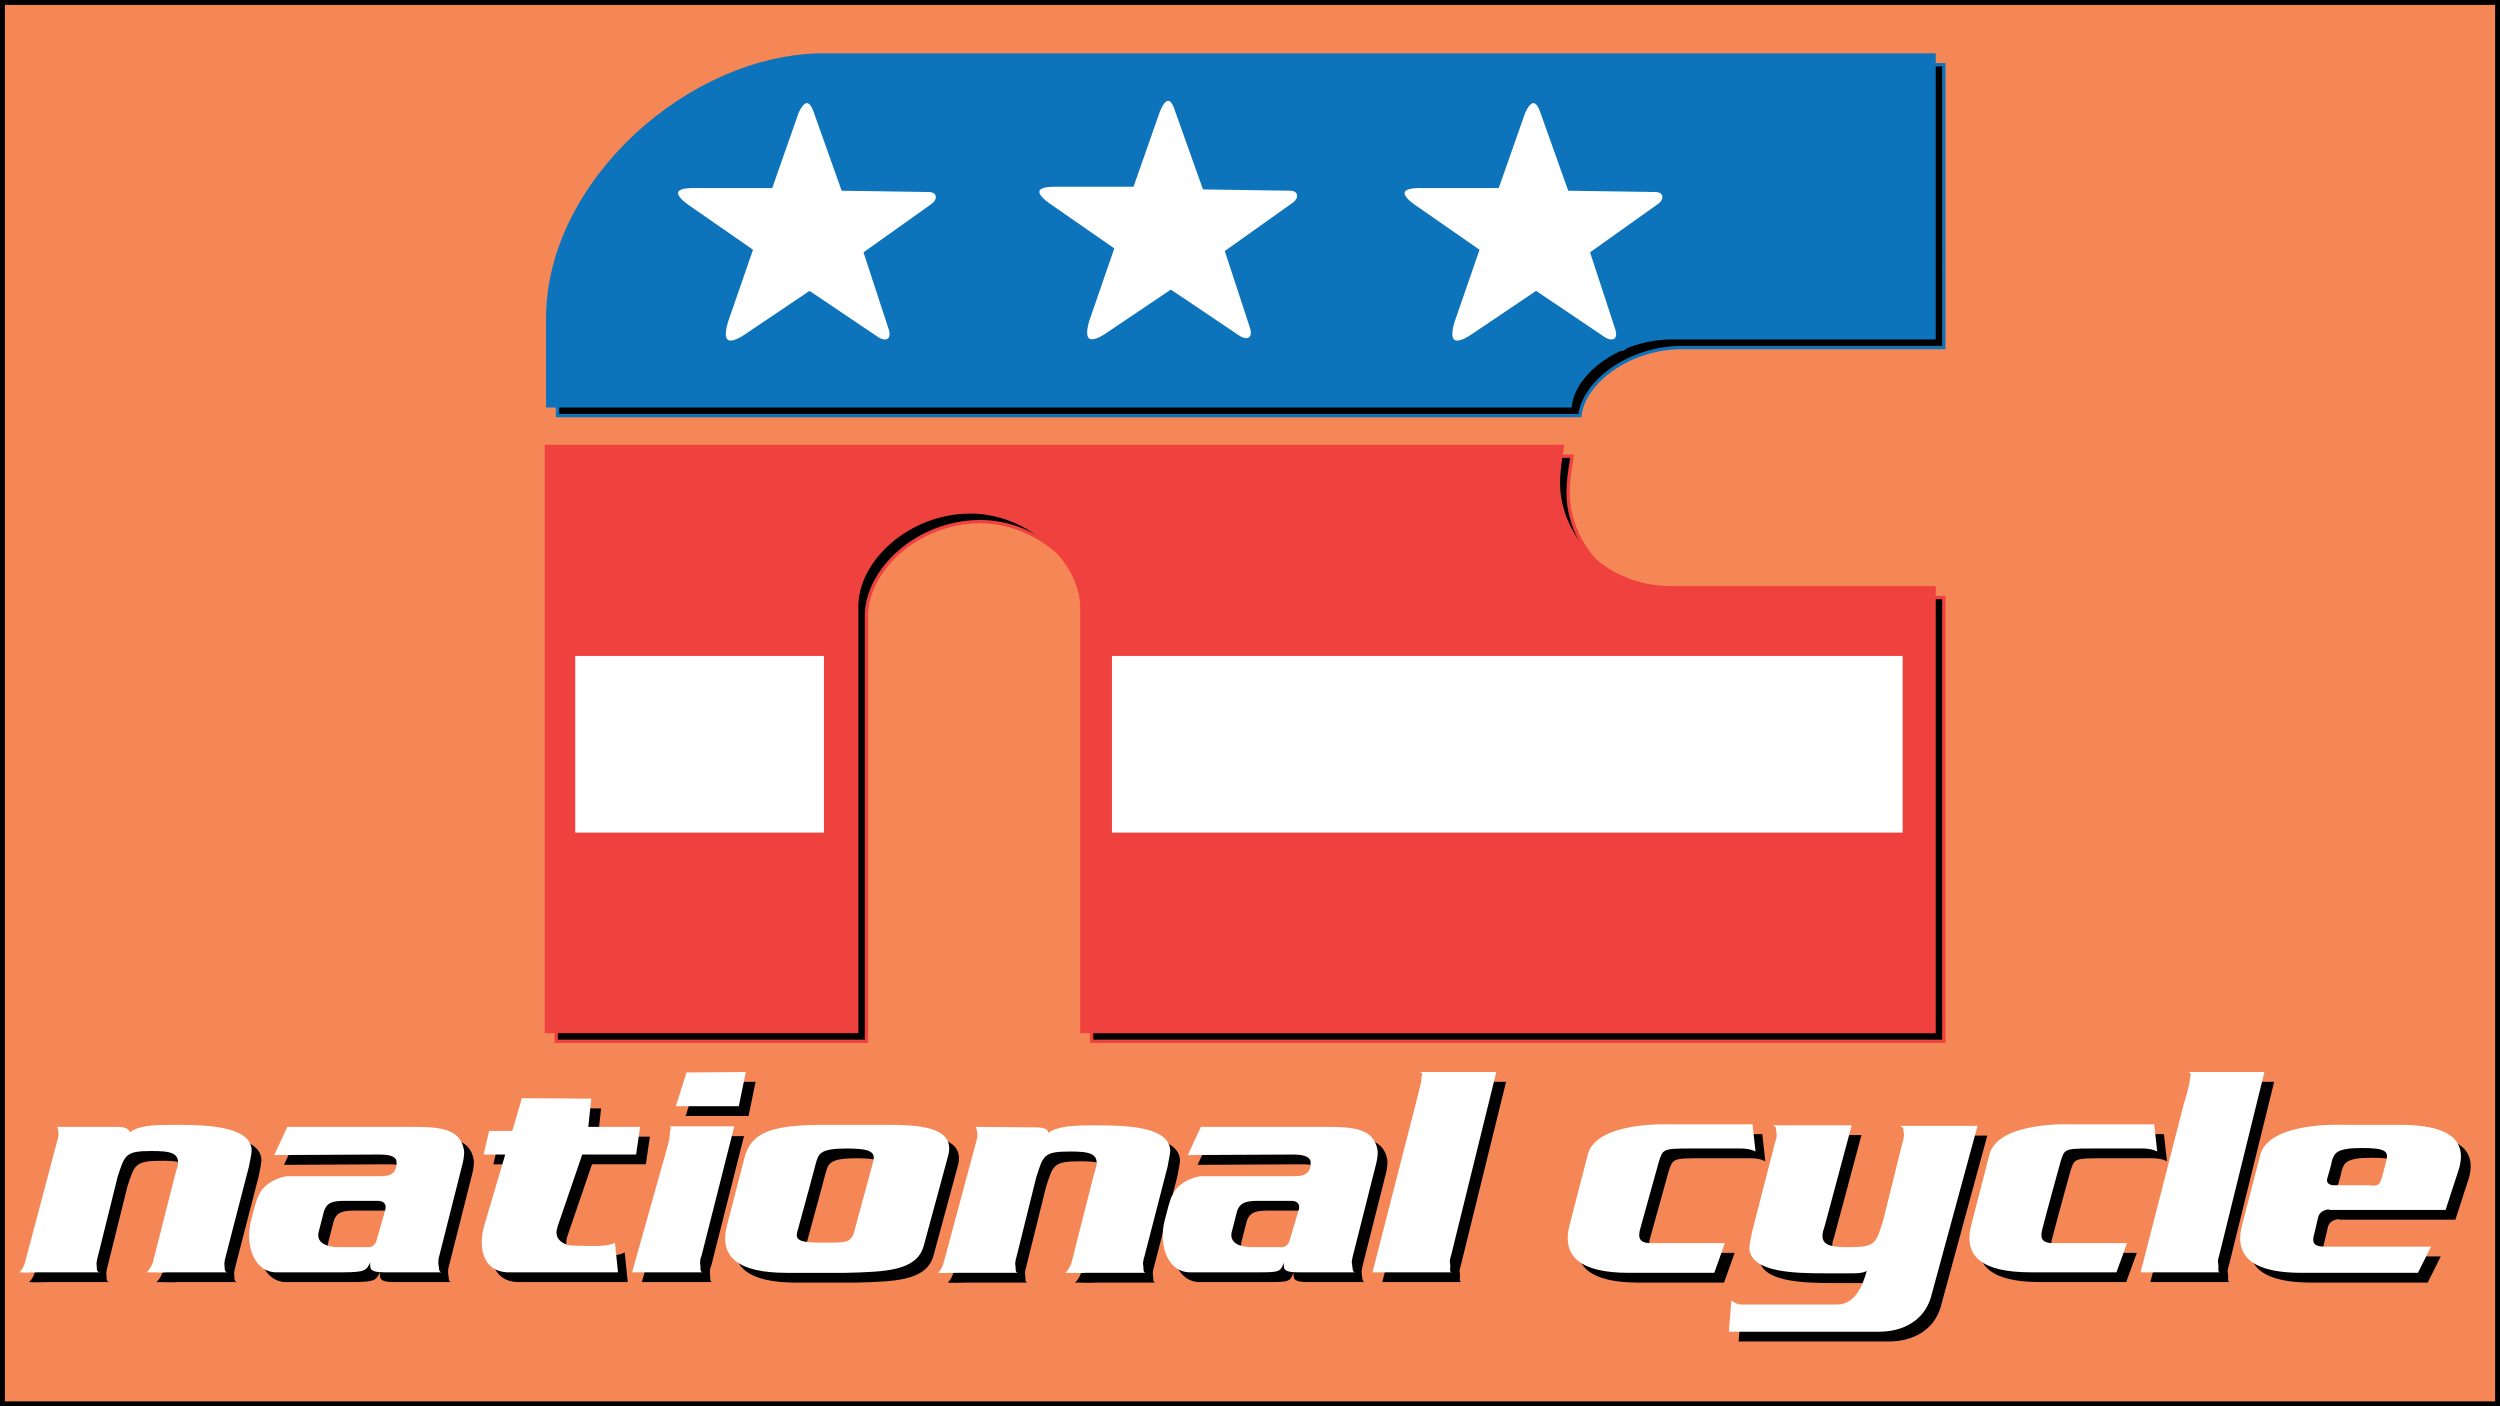 <?xml version="1.0" encoding="utf-8"?>
<!-- Generator: Adobe Illustrator 15.1.0, SVG Export Plug-In . SVG Version: 6.00 Build 0)  -->
<!DOCTYPE svg PUBLIC "-//W3C//DTD SVG 1.1//EN" "http://www.w3.org/Graphics/SVG/1.1/DTD/svg11.dtd">
<svg version="1.1" id="Layer_1" xmlns="http://www.w3.org/2000/svg" xmlns:xlink="http://www.w3.org/1999/xlink" x="0px" y="0px"
	 width="256px" height="144px" viewBox="0 0 256 144" enable-background="new 0 0 256 144" xml:space="preserve">
<rect x="0" y="0" width="256" height="144" fill="#333333" stroke="none"/>
<rect fill="#F58756" stroke="#000000" stroke-miterlimit="10" width="256" height="144"/>
<g>
	<path d="M85.371,6.631c-13.671,0-28.285,13.002-28.285,26.947v8.98h104.695c0.402-3.484,5.098-6.97,10.455-6.97h26.811V6.631
		H85.371z"/>
	<path stroke="#0D73BB" stroke-width="0.344" d="M85.371,6.631c-13.671,0-28.285,13.002-28.285,26.947v8.98h104.695
		c0.402-3.484,5.098-6.97,10.455-6.97h26.811V6.631H85.371z"/>
	<path d="M160.576,50.469c0-1.076,0.133-2.011,0.403-3.756H56.953v59.918h31.771V63.067c0-4.694,5.229-9.649,11.665-9.649
		c6.031,0,11.395,5.093,11.395,9.782v43.431h87.264V61.189h-26.811C164.867,61.189,160.576,55.562,160.576,50.469"/>
	<path stroke="#EF423E" stroke-width="0.344" d="M160.576,50.469c0-1.076,0.133-2.011,0.403-3.756H56.953v59.918h31.771V63.067
		c0-4.694,5.229-9.649,11.665-9.649c6.031,0,11.395,5.093,11.395,9.782v43.431h87.264V61.189h-26.811
		C164.867,61.189,160.576,55.562,160.576,50.469z"/>
	<path d="M114.865,68.165h80.967V86.26h-80.967V68.165z M59.902,86.26h25.469V68.165H59.902V86.26z"/>
	<path d="M124.249,20.306l8.849,0.133c0.934,0,1.071,0.806,0.398,1.342l-6.971,4.96l2.547,7.772
		c0.402,1.209-0.398,1.475-1.205,0.938l-6.971-4.689l-6.567,4.424c-1.612,1.072-2.546,0.939-1.878-1.342l2.547-7.374l-6.567-4.557
		c-1.342-0.939-1.745-1.878,0.535-1.878h8.042l2.68-7.639c0.54-1.342,1.209-1.745,1.745,0L124.249,20.306z M158.831,12.529
		c-0.536-1.607-1.204-1.204-1.74,0l-2.684,7.639h-8.042c-2.276,0-1.878,0.939-0.536,1.878l6.567,4.562l-2.547,7.369
		c-0.668,2.281,0.271,2.414,1.879,1.342l6.566-4.424l6.971,4.694c0.807,0.536,1.613,0.266,1.209-0.938l-2.547-7.777l6.971-4.96
		c0.67-0.536,0.537-1.342-0.402-1.342l-8.848-0.133L158.831,12.529z M84.437,12.529c-0.54-1.607-1.209-1.204-1.745,0l-2.679,7.639
		h-8.047c-2.276,0-1.873,0.939-0.536,1.878l6.572,4.562l-2.551,7.369c-0.669,2.281,0.271,2.414,1.878,1.342l6.567-4.424l6.97,4.694
		c0.807,0.536,1.612,0.266,1.21-0.938l-2.547-7.777l6.971-4.96c0.669-0.536,0.536-1.342-0.403-1.342l-8.848-0.133L84.437,12.529z"/>
	<path stroke="#0D73BB" stroke-width="0.18" d="M124.249,20.306l8.849,0.133c0.934,0,1.071,0.806,0.398,1.342l-6.971,4.96
		l2.547,7.772c0.402,1.209-0.398,1.475-1.205,0.938l-6.971-4.689l-6.567,4.424c-1.612,1.072-2.546,0.939-1.878-1.342l2.547-7.374
		l-6.567-4.557c-1.342-0.939-1.745-1.878,0.535-1.878h8.042l2.68-7.639c0.54-1.342,1.209-1.745,1.745,0L124.249,20.306z
		 M158.831,12.529c-0.536-1.607-1.204-1.204-1.74,0l-2.684,7.639h-8.042c-2.276,0-1.878,0.939-0.536,1.878l6.567,4.562l-2.547,7.369
		c-0.668,2.281,0.271,2.414,1.879,1.342l6.566-4.424l6.971,4.694c0.807,0.536,1.613,0.266,1.209-0.938l-2.547-7.777l6.971-4.96
		c0.67-0.536,0.537-1.342-0.402-1.342l-8.848-0.133L158.831,12.529z M84.437,12.529c-0.54-1.607-1.209-1.204-1.745,0l-2.679,7.639
		h-8.047c-2.276,0-1.873,0.939-0.536,1.878l6.572,4.562l-2.551,7.369c-0.669,2.281,0.271,2.414,1.878,1.342l6.567-4.424l6.97,4.694
		c0.807,0.536,1.612,0.266,1.21-0.938l-2.547-7.777l6.971-4.96c0.669-0.536,0.536-1.342-0.403-1.342l-8.848-0.133L84.437,12.529z"/>
</g>
<path fill="#010101" d="M6.865,116.392h6.029c0.567,0,1.289,0.051,1.393,0.566c0.928-0.723,2.474-0.775,4.742-0.775
	c3.194,0,7.42,0.155,7.73,2.424c0.051,0.465-0.155,1.186-0.257,1.805l-2.372,9.176c-0.102,0.357-0.155,0.668-0.155,0.773
	c0.053,0.459-0.051,0.875,0.31,0.926h0.051h-6.235c-0.31,0.052-1.289,0-1.805,0c-0.618,0-0.051,0.153,0.361-1.031l2.319-9.123
	c0.053-0.258,0.155-0.515,0.206-0.67c0.31-1.443-0.773-1.599-2.68-1.599c-2.68,0-2.731,0.414-3.453,2.629l-2.009,8.095
	c-0.104,0.357-0.155,0.668-0.155,0.773c0.051,0.459-0.051,0.875,0.31,0.926l0,0H5.009c-0.722,0-1.65,0.052-1.958,0
	c-0.206,0,0.257-0.102,0.516-1.031l3.4-12.834C7.071,116.958,6.865,116.392,6.865,116.392 M100.93,116.392
	c0,0,0.208,0.566,0.153,1.08l-3.453,12.834c-0.257,0.93-0.722,1.032-0.514,1.032c0.308,0.051,1.236,0,1.958,0h6.184l0,0
	c-0.361,0-0.204-0.467-0.306-0.927c0-0.105,0.051-0.467,0.153-0.772l2.009-8.093c0.722-2.218,0.722-2.63,3.453-2.63
	c1.907,0,2.99,0.155,2.68,1.597c-0.051,0.156-0.157,0.465-0.208,0.672l-2.319,9.121c-0.408,1.186-0.977,1.032-0.357,1.032
	c0.514,0,1.495,0.051,1.801,0h6.235h-0.051c-0.357,0-0.204-0.467-0.307-0.927c0-0.105,0.051-0.467,0.153-0.772l2.37-9.177
	c0.103-0.67,0.31-1.391,0.259-1.805c-0.31-2.319-4.536-2.422-7.734-2.422c-2.268,0-3.865,0.103-4.74,0.773
	c-0.051-0.516-0.773-0.566-1.342-0.566L100.93,116.392 M190.766,131.389c1.135,0,1.394-0.255,1.394-0.255
	c-0.416,1.494-1.188,3.449-3.041,3.449h-9.846c-0.467,0-0.978-0.408-0.978-0.408l-0.262,3.194h15.362
	c2.476,0,4.587-1.135,5.309-3.457l4.795-17.625h-7.836v0.104c0.361,0.051,0.208,0.412,0.31,0.823c0,0.103-0.051,0.464-0.156,0.773
	l-2.009,8.091c-0.723,2.218-0.723,2.63-3.454,2.63c-1.906,0-2.989-0.157-2.68-1.598c0.051-0.155,0.153-0.465,0.204-0.671
	l2.735-10.205h-8.044l0.051,0.052c0.313,0.051,0.208,0.465,0.313,0.877c0,0.103,0,0.463-0.157,0.772l-2.37,9.226
	c-0.105,0.616-0.31,1.39-0.259,1.806c0.311,2.318,4.536,2.421,7.73,2.421H190.766 M170.871,119.946
	c0.412-1.236,0.361-1.34,3.093-1.34h5.309c0.978,0,1.495,0.31,1.495,0.31l-0.31-2.784h-8.609c0,0-7.314-0.308-8.245,3.041
	l-1.855,7.165c-0.926,3.402,1.185,5,6.031,5h8.762l1.083-3.041h-7.577c-1.342,0-1.29-0.723-1.083-1.495
	C169.376,125.359,170.871,119.946,170.871,119.946 M212.003,119.946c0.408-1.236,0.306-1.34,3.092-1.34h5.31
	c0.977,0,1.495,0.31,1.495,0.31l-0.314-2.784h-8.605c0,0-7.318-0.308-8.248,3.041l-1.853,7.165
	c-0.926,3.402,1.186,4.948,6.083,4.948h8.759l1.086-2.989h-7.577c-1.342,0-1.291-0.723-1.083-1.495
	C210.508,125.359,212.003,119.946,212.003,119.946 M124.019,121.441c-1.134,0.104-2.578,0.877-2.986,2.011
	c0,0-0.105-0.154-0.773,2.525c-0.671,2.68,0.409,5.309,2.575,5.309h6.753c2.421,0,2.523,0,2.888-1.031c-0.055,0.208,0,0.36,0,0.514
	c0.051,0.416,0.616,0.518,1.495,0.518h5.819l0,0c-0.357,0-0.255-0.467-0.357-0.926c-0.051-0.208,0.052-0.467,0.103-0.773l2.37-9.382
	c0.153-0.567,0.204-1.237,0.153-1.444c-0.408-2.369-2.782-2.369-5.718-2.369h-12.372l-1.339,2.886l10.67-0.054
	c0.926,0,1.801,0.104,1.903,0.723c0,0.051,0.105,0.979-0.565,1.289c-0.31,0.206-0.824,0.206-1.443,0.206H124.019z M133.091,127.885
	c0,0-0.105,0.93-1.083,0.824h-2.782c-1.338,0-2.319-0.464-2.111-1.495l0.565-2.216c0.31-0.825,0.824-1.032,2.213-1.032h3.355
	c0.564,0,0.875,0.311,0.772,0.826C133.813,125.461,133.091,127.885,133.091,127.885 M30.47,121.441
	c-1.132,0.104-2.576,0.877-2.988,2.011c0,0-0.104-0.154-0.773,2.525c-0.671,2.68,0.412,5.309,2.576,5.309h6.753
	c2.421,0,2.474-0.207,2.886-1.031c-0.053,0.208,0,0.36,0,0.514c0.051,0.416,0.618,0.518,1.495,0.518h5.823l0,0
	c-0.361,0-0.257-0.467-0.361-0.926c0-0.208,0-0.467,0.104-0.773l2.37-9.382c0.155-0.567,0.206-1.237,0.155-1.444
	c-0.412-2.369-2.784-2.369-5.721-2.369h-12.37l-1.34,2.886l10.669-0.054c0.928,0,1.805,0.104,1.856,0.723
	c0,0.051,0.102,0.979-0.567,1.289c-0.31,0.206-0.824,0.206-1.444,0.206H30.47z M39.594,127.885c0,0-0.103,0.93-1.082,0.824h-2.784
	c-1.34,0-2.319-0.464-2.113-1.495l0.567-2.216c0.31-0.825,0.773-1.032,2.164-1.032h3.351c0.567,0,0.875,0.311,0.773,0.826
	C40.315,125.461,39.594,127.885,39.594,127.885 M63.973,128.245c-0.877,0.515-2.937,0.307-4.226,0.307
	c-0.979,0-1.701-0.565-1.752-1.182c-0.053-0.259,0.051-0.518,0.102-0.774l2.525-7.372h5.515l0.412-2.832h-5.308l0.308-2.889
	l-7.112-0.051l-0.979,3.352h-2.372l-0.565,2.42h2.215l-2.164,7.32c-0.671,2.525,0.051,4.59,2.319,4.742h11.391L63.973,128.245
	 M69.54,116.338c0.31,0.054,0,0.517,0.051,0.877c0,0.103-0.051,0.464-0.153,0.876l-3.712,13.195h7.216h-0.051
	c-0.259-0.152-0.104-0.467-0.206-0.926c0-0.105,0-0.467,0.153-0.773l3.351-13.249H69.54z M71.292,110.823l-1.081,3.453h6.441
	l0.722-3.504L71.292,110.823z M146.44,110.772v0.051c0.361,0,0.051,0.465,0.103,0.826c0,0.102-0.464,2.009-0.569,2.369
	l-4.431,17.268h8.143l0,0c-0.357,0-0.102-0.467-0.204-0.926c-0.051-0.208,0-0.467,0.103-0.773l4.638-18.814H146.44z
	 M225.145,110.772v0.051c0.36,0,0.051,0.465,0.102,0.826c0,0.102-0.463,2.009-0.619,2.369l-4.431,17.268h8.143l0,0
	c-0.307,0-0.103-0.518-0.204-0.926c-0.052-0.208,0-0.467,0.102-0.773l4.639-18.814H225.145z M239.525,124.843
	c-0.518,0-1.031,0.309-1.138,0.773l-0.51,2.162c0,0.314-0.106,0.879,1.181,0.879h10.878l-1.339,2.681h-11.909
	c-4.842,0-7.008-1.546-6.082-4.948l1.856-7.166c0.93-3.349,8.248-3.041,8.248-3.041h5.925c3.194,0,7.271,0.517,6.185,4.435
	l-1.389,4.277h-11.906 M243.854,122.421c0.773,0,0.824-0.207,1.032-0.773l0.463-1.752c0.259-0.979,0-1.34-2.476-1.34
	c-2.625,0-2.833,0.516-3.092,1.34c0,0-0.052,0.412-0.464,1.752c-0.156,0.516,0.26,0.722,0.672,0.722h3.864 M77.323,119.224
	c0.824-2.524,3.349-3.041,8.247-3.041h5.927c3.196,0,7.422,0.053,6.598,3.146l-2.527,9.329c-0.773,2.477-3.814,2.578-7.987,2.681
	h-6.031c-4.844,0-7.01-1.546-6.082-4.948L77.323,119.224 M90.414,119.946c0.259-0.979-0.257-1.34-2.731-1.34
	c-2.629,0-2.835,0.516-3.092,1.34c0,0-1.444,5.413-1.856,6.855c-0.308,1.031-0.412,1.495,2.784,1.443c2.062,0,2.474,0,2.886-0.875
	L90.414,119.946"/>
<g>
	<path fill="#0D73BB" d="M84.371,5.631c-13.671,0-28.285,13.002-28.285,26.947v8.98h104.695c0.402-3.484,5.098-6.97,10.455-6.97
		h26.811V5.631H84.371z"/>
	<path fill="none" stroke="#0D73BB" stroke-width="0.344" d="M84.371,5.631c-13.671,0-28.285,13.002-28.285,26.947v8.98h104.695
		c0.402-3.484,5.098-6.97,10.455-6.97h26.811V5.631H84.371z"/>
	<path fill="#EF423E" d="M159.576,49.469c0-1.076,0.133-2.011,0.403-3.756H55.953v59.918h31.771V62.067
		c0-4.694,5.229-9.649,11.665-9.649c6.031,0,11.395,5.093,11.395,9.782v43.431h87.264V60.189h-26.811
		C163.867,60.189,159.576,54.562,159.576,49.469"/>
	<path fill="none" stroke="#EF423E" stroke-width="0.344" d="M159.576,49.469c0-1.076,0.133-2.011,0.403-3.756H55.953v59.918h31.771
		V62.067c0-4.694,5.229-9.649,11.665-9.649c6.031,0,11.395,5.093,11.395,9.782v43.431h87.264V60.189h-26.811
		C163.867,60.189,159.576,54.562,159.576,49.469z"/>
	<path fill="#FFFFFF" d="M113.865,67.165h80.967V85.26h-80.967V67.165z M58.902,85.26h25.469V67.165H58.902V85.26z"/>
	<path fill="#FFFFFF" d="M123.249,19.306l8.849,0.133c0.934,0,1.071,0.806,0.398,1.342l-6.971,4.96l2.547,7.772
		c0.402,1.209-0.398,1.475-1.205,0.938l-6.971-4.689l-6.567,4.424c-1.612,1.072-2.546,0.939-1.878-1.342l2.547-7.374l-6.567-4.557
		c-1.342-0.939-1.745-1.878,0.535-1.878h8.042l2.68-7.639c0.54-1.342,1.209-1.745,1.745,0L123.249,19.306z M157.831,11.529
		c-0.536-1.607-1.204-1.204-1.74,0l-2.684,7.639h-8.042c-2.276,0-1.878,0.939-0.536,1.878l6.567,4.562l-2.547,7.369
		c-0.668,2.281,0.271,2.414,1.879,1.342l6.566-4.424l6.971,4.694c0.807,0.536,1.613,0.266,1.209-0.938l-2.547-7.777l6.971-4.96
		c0.67-0.536,0.537-1.342-0.402-1.342l-8.848-0.133L157.831,11.529z M83.437,11.529c-0.54-1.607-1.209-1.204-1.745,0l-2.679,7.639
		h-8.047c-2.276,0-1.873,0.939-0.536,1.878l6.572,4.562l-2.551,7.369c-0.669,2.281,0.271,2.414,1.878,1.342l6.567-4.424l6.97,4.694
		c0.807,0.536,1.612,0.266,1.21-0.938l-2.547-7.777l6.971-4.96c0.669-0.536,0.536-1.342-0.403-1.342l-8.848-0.133L83.437,11.529z"/>
	<path fill="none" stroke="#0D73BB" stroke-width="0.18" d="M123.249,19.306l8.849,0.133c0.934,0,1.071,0.806,0.398,1.342
		l-6.971,4.96l2.547,7.772c0.402,1.209-0.398,1.475-1.205,0.938l-6.971-4.689l-6.567,4.424c-1.612,1.072-2.546,0.939-1.878-1.342
		l2.547-7.374l-6.567-4.557c-1.342-0.939-1.745-1.878,0.535-1.878h8.042l2.68-7.639c0.54-1.342,1.209-1.745,1.745,0L123.249,19.306z
		 M157.831,11.529c-0.536-1.607-1.204-1.204-1.74,0l-2.684,7.639h-8.042c-2.276,0-1.878,0.939-0.536,1.878l6.567,4.562l-2.547,7.369
		c-0.668,2.281,0.271,2.414,1.879,1.342l6.566-4.424l6.971,4.694c0.807,0.536,1.613,0.266,1.209-0.938l-2.547-7.777l6.971-4.96
		c0.67-0.536,0.537-1.342-0.402-1.342l-8.848-0.133L157.831,11.529z M83.437,11.529c-0.54-1.607-1.209-1.204-1.745,0l-2.679,7.639
		h-8.047c-2.276,0-1.873,0.939-0.536,1.878l6.572,4.562l-2.551,7.369c-0.669,2.281,0.271,2.414,1.878,1.342l6.567-4.424l6.97,4.694
		c0.807,0.536,1.612,0.266,1.21-0.938l-2.547-7.777l6.971-4.96c0.669-0.536,0.536-1.342-0.403-1.342l-8.848-0.133L83.437,11.529z"/>
</g>
<path fill="#FFFFFF" d="M5.865,115.392h6.029c0.567,0,1.289,0.051,1.393,0.566c0.928-0.723,2.474-0.775,4.742-0.775
	c3.194,0,7.42,0.155,7.73,2.424c0.051,0.465-0.155,1.186-0.257,1.805l-2.372,9.176c-0.102,0.357-0.155,0.668-0.155,0.773
	c0.053,0.459-0.051,0.875,0.31,0.926h0.051h-6.235c-0.31,0.052-1.289,0-1.805,0c-0.618,0-0.051,0.153,0.361-1.031l2.319-9.123
	c0.053-0.258,0.155-0.515,0.206-0.67c0.31-1.443-0.773-1.599-2.68-1.599c-2.68,0-2.731,0.414-3.453,2.629l-2.009,8.095
	c-0.104,0.357-0.155,0.668-0.155,0.773c0.051,0.459-0.051,0.875,0.31,0.926l0,0H4.009c-0.722,0-1.65,0.052-1.958,0
	c-0.206,0,0.257-0.102,0.516-1.031l3.4-12.834C6.071,115.958,5.865,115.392,5.865,115.392 M99.93,115.392
	c0,0,0.208,0.566,0.153,1.08l-3.453,12.834c-0.257,0.93-0.722,1.032-0.514,1.032c0.308,0.051,1.236,0,1.958,0h6.184l0,0
	c-0.361,0-0.204-0.467-0.306-0.927c0-0.105,0.051-0.467,0.153-0.772l2.009-8.093c0.722-2.218,0.722-2.63,3.453-2.63
	c1.907,0,2.99,0.155,2.68,1.597c-0.051,0.156-0.157,0.465-0.208,0.672l-2.319,9.121c-0.408,1.186-0.977,1.032-0.357,1.032
	c0.514,0,1.495,0.051,1.801,0h6.235h-0.051c-0.357,0-0.204-0.467-0.307-0.927c0-0.105,0.051-0.467,0.153-0.772l2.37-9.177
	c0.103-0.67,0.31-1.391,0.259-1.805c-0.31-2.319-4.536-2.422-7.734-2.422c-2.268,0-3.865,0.103-4.74,0.773
	c-0.051-0.516-0.773-0.566-1.342-0.566L99.93,115.392 M189.766,130.389c1.135,0,1.394-0.255,1.394-0.255
	c-0.416,1.494-1.188,3.449-3.041,3.449h-9.846c-0.467,0-0.978-0.408-0.978-0.408l-0.262,3.194h15.362
	c2.476,0,4.587-1.135,5.309-3.457l4.795-17.625h-7.836v0.104c0.361,0.051,0.208,0.412,0.31,0.823c0,0.103-0.051,0.464-0.156,0.773
	l-2.009,8.091c-0.723,2.218-0.723,2.63-3.454,2.63c-1.906,0-2.989-0.157-2.68-1.598c0.051-0.155,0.153-0.465,0.204-0.671
	l2.735-10.205h-8.044l0.051,0.052c0.313,0.051,0.208,0.465,0.313,0.877c0,0.103,0,0.463-0.157,0.772l-2.37,9.226
	c-0.105,0.616-0.31,1.39-0.259,1.806c0.311,2.318,4.536,2.421,7.73,2.421H189.766 M169.871,118.946
	c0.412-1.236,0.361-1.34,3.093-1.34h5.309c0.978,0,1.495,0.31,1.495,0.31l-0.31-2.784h-8.609c0,0-7.314-0.308-8.245,3.041
	l-1.855,7.165c-0.926,3.402,1.185,5,6.031,5h8.762l1.083-3.041h-7.577c-1.342,0-1.29-0.723-1.083-1.495
	C168.376,124.359,169.871,118.946,169.871,118.946 M211.003,118.946c0.408-1.236,0.306-1.34,3.092-1.34h5.31
	c0.977,0,1.495,0.31,1.495,0.31l-0.314-2.784h-8.605c0,0-7.318-0.308-8.248,3.041l-1.853,7.165
	c-0.926,3.402,1.186,4.948,6.083,4.948h8.759l1.086-2.989h-7.577c-1.342,0-1.291-0.723-1.083-1.495
	C209.508,124.359,211.003,118.946,211.003,118.946 M123.019,120.441c-1.134,0.104-2.578,0.877-2.986,2.011
	c0,0-0.105-0.154-0.773,2.525c-0.671,2.68,0.409,5.309,2.575,5.309h6.753c2.421,0,2.523,0,2.888-1.031c-0.055,0.208,0,0.36,0,0.514
	c0.051,0.416,0.616,0.518,1.495,0.518h5.819l0,0c-0.357,0-0.255-0.467-0.357-0.926c-0.051-0.208,0.052-0.467,0.103-0.773l2.37-9.382
	c0.153-0.567,0.204-1.237,0.153-1.444c-0.408-2.369-2.782-2.369-5.718-2.369h-12.372l-1.339,2.886l10.67-0.054
	c0.926,0,1.801,0.104,1.903,0.723c0,0.051,0.105,0.979-0.565,1.289c-0.31,0.206-0.824,0.206-1.443,0.206H123.019z M132.091,126.885
	c0,0-0.105,0.93-1.083,0.824h-2.782c-1.338,0-2.319-0.464-2.111-1.495l0.565-2.216c0.31-0.825,0.824-1.032,2.213-1.032h3.355
	c0.564,0,0.875,0.311,0.772,0.826C132.813,124.461,132.091,126.885,132.091,126.885 M29.47,120.441
	c-1.132,0.104-2.576,0.877-2.988,2.011c0,0-0.104-0.154-0.773,2.525c-0.671,2.68,0.412,5.309,2.576,5.309h6.753
	c2.421,0,2.474-0.207,2.886-1.031c-0.053,0.208,0,0.36,0,0.514c0.051,0.416,0.618,0.518,1.495,0.518h5.823l0,0
	c-0.361,0-0.257-0.467-0.361-0.926c0-0.208,0-0.467,0.104-0.773l2.37-9.382c0.155-0.567,0.206-1.237,0.155-1.444
	c-0.412-2.369-2.784-2.369-5.721-2.369h-12.37l-1.34,2.886l10.669-0.054c0.928,0,1.805,0.104,1.856,0.723
	c0,0.051,0.102,0.979-0.567,1.289c-0.31,0.206-0.824,0.206-1.444,0.206H29.47z M38.594,126.885c0,0-0.103,0.93-1.082,0.824h-2.784
	c-1.34,0-2.319-0.464-2.113-1.495l0.567-2.216c0.31-0.825,0.773-1.032,2.164-1.032h3.351c0.567,0,0.875,0.311,0.773,0.826
	C39.315,124.461,38.594,126.885,38.594,126.885 M62.973,127.245c-0.877,0.515-2.937,0.307-4.226,0.307
	c-0.979,0-1.701-0.565-1.752-1.182c-0.053-0.259,0.051-0.518,0.102-0.774l2.525-7.372h5.515l0.412-2.832h-5.308l0.308-2.889
	l-7.112-0.051l-0.979,3.352h-2.372l-0.565,2.42h2.215l-2.164,7.32c-0.671,2.525,0.051,4.59,2.319,4.742h11.391L62.973,127.245
	 M68.54,115.338c0.31,0.054,0,0.517,0.051,0.877c0,0.103-0.051,0.464-0.153,0.876l-3.712,13.195h7.216h-0.051
	c-0.259-0.152-0.104-0.467-0.206-0.926c0-0.105,0-0.467,0.153-0.773l3.351-13.249H68.54z M70.292,109.823l-1.081,3.453h6.441
	l0.722-3.504L70.292,109.823z M145.44,109.772v0.051c0.361,0,0.051,0.465,0.103,0.826c0,0.102-0.464,2.009-0.569,2.369
	l-4.431,17.268h8.143l0,0c-0.357,0-0.102-0.467-0.204-0.926c-0.051-0.208,0-0.467,0.103-0.773l4.638-18.814H145.44z
	 M224.145,109.772v0.051c0.36,0,0.051,0.465,0.102,0.826c0,0.102-0.463,2.009-0.619,2.369l-4.431,17.268h8.143l0,0
	c-0.307,0-0.103-0.518-0.204-0.926c-0.052-0.208,0-0.467,0.102-0.773l4.639-18.814H224.145z M238.525,123.843
	c-0.518,0-1.031,0.309-1.138,0.773l-0.51,2.162c0,0.314-0.106,0.879,1.181,0.879h10.878l-1.339,2.681h-11.909
	c-4.842,0-7.008-1.546-6.082-4.948l1.856-7.166c0.93-3.349,8.248-3.041,8.248-3.041h5.925c3.194,0,7.271,0.517,6.185,4.435
	l-1.389,4.277h-11.906 M242.854,121.421c0.773,0,0.824-0.207,1.032-0.773l0.463-1.752c0.259-0.979,0-1.34-2.476-1.34
	c-2.625,0-2.833,0.516-3.092,1.34c0,0-0.052,0.412-0.464,1.752c-0.156,0.516,0.26,0.722,0.672,0.722h3.864 M76.323,118.224
	c0.824-2.524,3.349-3.041,8.247-3.041h5.927c3.196,0,7.422,0.053,6.598,3.146l-2.527,9.329c-0.773,2.477-3.814,2.578-7.987,2.681
	h-6.031c-4.844,0-7.01-1.546-6.082-4.948L76.323,118.224 M89.414,118.946c0.259-0.979-0.257-1.34-2.731-1.34
	c-2.629,0-2.835,0.516-3.092,1.34c0,0-1.444,5.413-1.856,6.855c-0.308,1.031-0.412,1.495,2.784,1.443c2.062,0,2.474,0,2.886-0.875
	L89.414,118.946"/>
</svg>
